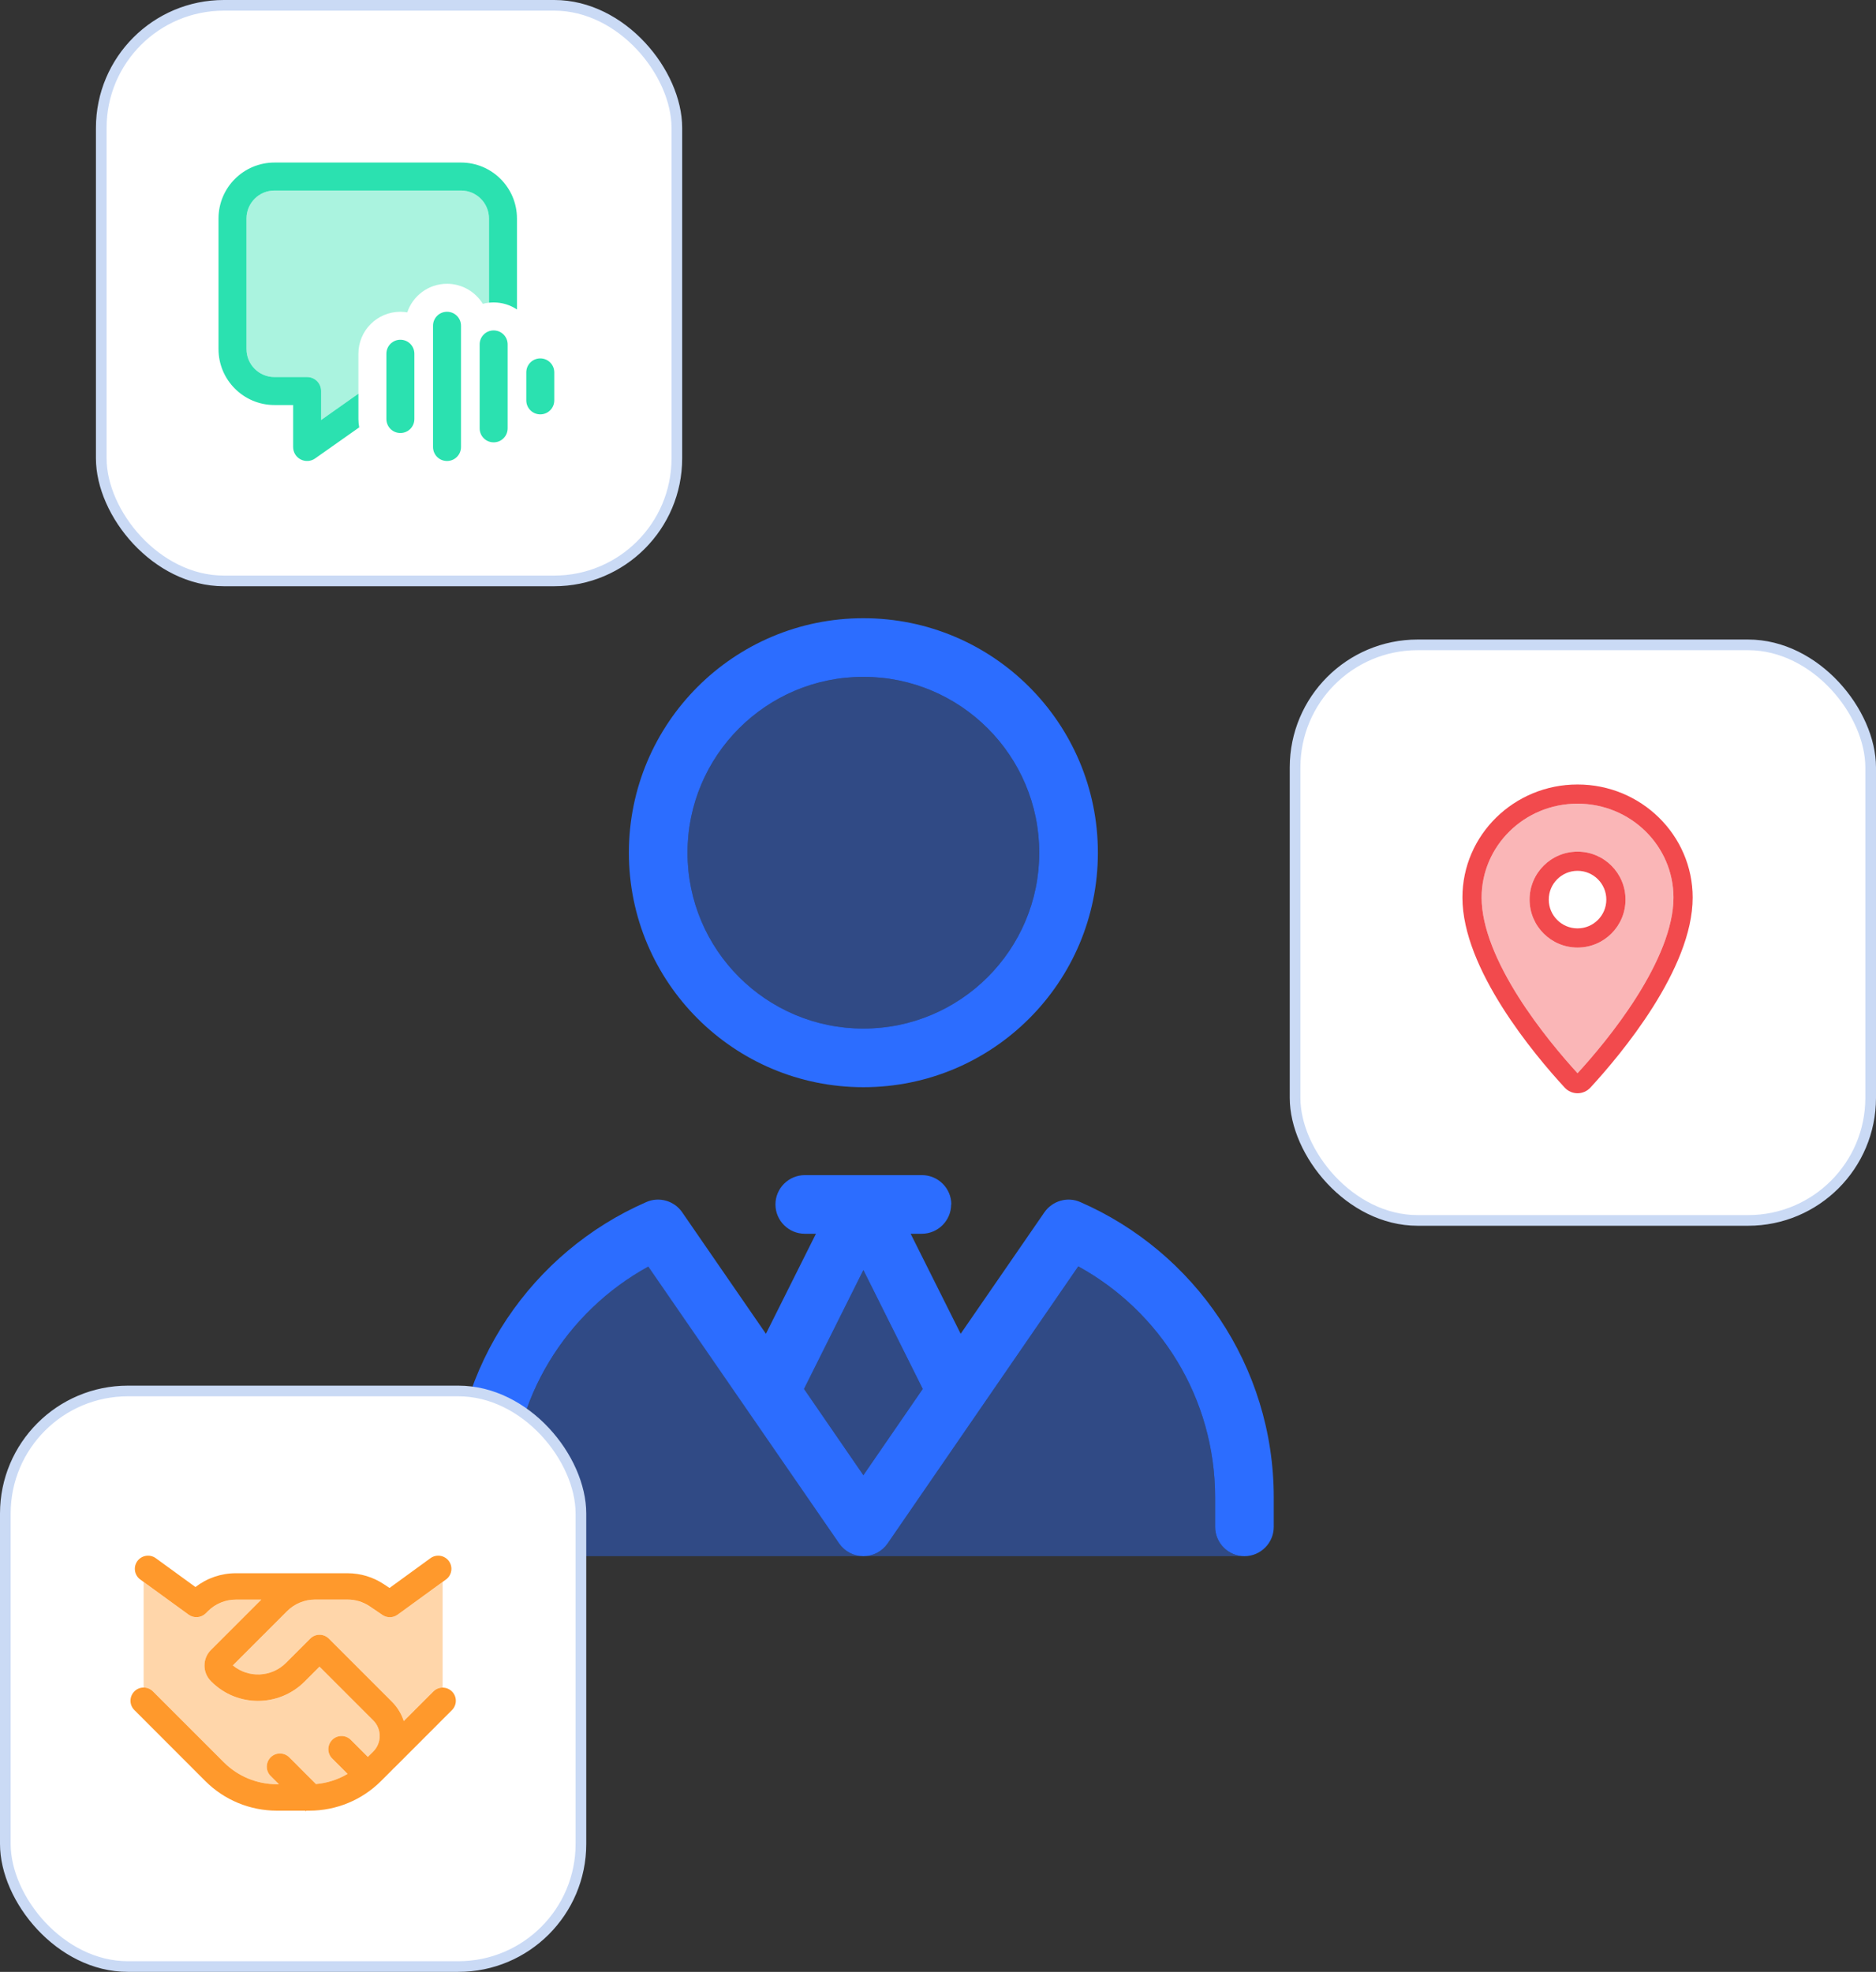 <svg width="176" height="185" viewBox="0 0 176 185" fill="none" xmlns="http://www.w3.org/2000/svg">
<rect x="0" y="0" width="176" height="185" fill="#333333" stroke="none"/>
<path opacity="0.4" d="M116.664 146C106.609 146 96.555 146 86.5 146H81C81.911 146 82.753 145.553 83.269 144.814L101.161 118.809C108.827 123.02 114 131.15 114 140.5V143.25C114 144.745 115.186 145.948 116.664 146ZM97.5 80C97.5 89.109 90.109 96.5 81 96.5C71.891 96.5 64.5 89.109 64.5 80C64.5 70.891 71.891 63.5 81 63.5C90.109 63.5 97.5 70.891 97.5 80ZM86.569 130.308L81 138.403L75.431 130.308L81 119.153L86.569 130.308ZM81 146H45.25C46.763 146 48 144.763 48 143.25V140.5C48 131.15 53.173 123.02 60.839 118.809L78.731 144.814C79.247 145.553 80.089 146 81 146Z" fill="#2C6DFF"/>
<path d="M81 96.5C71.891 96.5 64.5 89.109 64.5 80C64.5 70.891 71.891 63.5 81 63.5C90.109 63.5 97.5 70.891 97.5 80C97.5 89.109 90.109 96.5 81 96.5ZM59 80C59 92.152 68.848 102 81 102C93.152 102 103 92.152 103 80C103 67.848 93.152 58 81 58C68.848 58 59 67.848 59 80ZM89.25 113C89.25 111.488 88.013 110.25 86.5 110.25H75.5C73.987 110.25 72.75 111.488 72.75 113C72.75 114.513 73.987 115.75 75.5 115.75H76.548L71.856 125.134L64.002 113.739C63.263 112.656 61.836 112.244 60.633 112.777C49.959 117.434 42.483 128.108 42.483 140.517V143.267C42.483 144.78 43.72 146.017 45.233 146.017C46.745 146.017 47.983 144.78 47.983 143.267V140.517C47.983 131.167 53.156 123.038 60.822 118.827L78.731 144.814C79.247 145.553 80.089 146 81 146C81.911 146 82.753 145.553 83.269 144.814L101.161 118.809C108.827 123.02 114 131.15 114 140.5V143.25C114 144.763 115.237 146 116.75 146C118.262 146 119.5 144.763 119.5 143.25V140.5C119.5 128.091 112.023 117.434 101.35 112.777C100.147 112.244 98.737 112.656 97.981 113.739L90.127 125.134L85.434 115.75H86.483C87.995 115.75 89.233 114.513 89.233 113H89.25ZM81 138.403L75.431 130.308L81 119.153L86.569 130.308L81 138.403Z" fill="#2C6DFF"/>
<rect x="0.5" y="130.5" width="54" height="54" rx="11.5" fill="white" stroke="#CADAF5"/>
<path opacity="0.4" d="M13.475 148.42L17.698 151.493C18.193 151.849 18.869 151.797 19.302 151.369L19.503 151.168C20.199 150.472 21.142 150.08 22.127 150.08H24.515L19.786 154.808C18.982 155.613 18.982 156.917 19.786 157.727L19.828 157.768C22.241 160.181 26.16 160.181 28.578 157.763L29.975 156.366L35.018 161.408C35.822 162.213 35.822 163.517 35.018 164.327L34.513 164.832L32.914 163.234C32.429 162.749 31.646 162.749 31.166 163.234C30.687 163.718 30.681 164.502 31.166 164.982L32.61 166.425C31.708 166.962 30.692 167.287 29.64 167.379L27.139 164.873C26.654 164.389 25.871 164.389 25.391 164.873C24.912 165.358 24.907 166.142 25.391 166.621L26.165 167.395H25.969C24.107 167.395 22.323 166.657 21.008 165.343L14.352 158.686C14.109 158.444 13.795 158.325 13.475 158.325V148.42ZM21.838 156.252L26.928 151.163C27.619 150.472 28.557 150.08 29.537 150.075H29.975C30.857 150.075 31.728 150.075 32.6 150.075C33.332 150.075 34.048 150.292 34.657 150.699L35.889 151.519C36.322 151.807 36.885 151.792 37.302 151.488L41.525 148.42V158.325C41.211 158.325 40.891 158.444 40.648 158.686L37.874 161.46C37.658 160.8 37.292 160.176 36.766 159.65L30.852 153.736C30.367 153.251 29.583 153.251 29.104 153.736L26.83 156.01C25.463 157.376 23.298 157.454 21.844 156.247L21.838 156.252Z" fill="#FF992C"/>
<path d="M41.84 148.188C42.391 147.786 42.515 147.012 42.113 146.46C41.711 145.909 40.937 145.785 40.385 146.187L36.544 148.982L36.033 148.642C35.018 147.961 33.822 147.6 32.599 147.6H29.547H29.526H22.122C20.745 147.6 19.415 148.059 18.337 148.894L14.614 146.187C14.063 145.785 13.289 145.909 12.887 146.46C12.485 147.012 12.609 147.786 13.16 148.188L17.698 151.488C18.193 151.844 18.868 151.792 19.302 151.364L19.503 151.163C20.199 150.467 21.142 150.075 22.127 150.075H24.515L19.786 154.803C18.982 155.608 18.982 156.912 19.786 157.722L19.827 157.763C22.241 160.181 26.159 160.181 28.578 157.763L29.975 156.366L35.018 161.408C35.822 162.213 35.822 163.517 35.018 164.327L34.512 164.832L32.914 163.234C32.429 162.749 31.646 162.749 31.166 163.234C30.686 163.718 30.681 164.502 31.166 164.982L32.61 166.425C31.707 166.962 30.692 167.287 29.64 167.379L27.139 164.873C26.654 164.389 25.871 164.389 25.391 164.873C24.912 165.358 24.906 166.142 25.391 166.621L26.165 167.395H25.968C24.107 167.395 22.323 166.657 21.008 165.343L14.351 158.686C13.867 158.201 13.083 158.201 12.604 158.686C12.124 159.171 12.119 159.954 12.604 160.434L19.26 167.096C21.039 168.875 23.452 169.875 25.968 169.875H28.64L28.691 169.927L28.743 169.875H29.037C31.553 169.875 33.966 168.875 35.745 167.096L36.771 166.07C36.833 166.008 36.889 165.951 36.946 165.889C36.982 165.863 37.013 165.832 37.044 165.802L42.401 160.439C42.886 159.954 42.886 159.171 42.401 158.691C41.917 158.212 41.133 158.206 40.654 158.691L37.88 161.465C37.663 160.805 37.297 160.181 36.771 159.655L30.852 153.736C30.367 153.251 29.583 153.251 29.104 153.736L26.83 156.01C25.463 157.376 23.298 157.454 21.843 156.247L26.933 151.158C27.624 150.467 28.562 150.075 29.542 150.07H29.98H29.99H32.61C33.342 150.07 34.059 150.286 34.667 150.694L35.889 151.519C36.322 151.807 36.884 151.792 37.302 151.488L41.84 148.188Z" fill="#FF992C"/>
<rect x="9.5" y="0.5" width="54" height="54" rx="11.5" fill="white" stroke="#CADAF5"/>
<path opacity="0.4" d="M23.125 20.5C23.125 19.051 24.301 17.875 25.75 17.875H43.25C44.699 17.875 45.875 19.051 45.875 20.5V28.397C45.678 28.419 45.487 28.457 45.295 28.506C44.601 27.38 43.359 26.625 41.938 26.625C40.204 26.625 38.733 27.746 38.208 29.305C38 29.272 37.781 29.25 37.562 29.25C35.386 29.25 33.625 31.011 33.625 33.188V36.934L30.125 39.406V36.688C30.125 35.96 29.54 35.375 28.812 35.375H25.75C24.301 35.375 23.125 34.199 23.125 32.75V20.5Z" fill="#2BE1B0"/>
<path d="M25.75 17.875C24.301 17.875 23.125 19.051 23.125 20.5V32.75C23.125 34.199 24.301 35.375 25.75 35.375H28.812C29.54 35.375 30.125 35.96 30.125 36.688V39.406L33.625 36.934V39.312C33.625 39.581 33.652 39.843 33.702 40.094L29.567 43.009C29.168 43.294 28.643 43.327 28.206 43.102C27.768 42.878 27.5 42.43 27.5 41.938V38H25.75C22.852 38 20.5 35.648 20.5 32.75V20.5C20.5 17.602 22.852 15.25 25.75 15.25H43.25C46.148 15.25 48.5 17.602 48.5 20.5V29.037C47.877 28.616 47.122 28.375 46.312 28.375C46.165 28.375 46.017 28.386 45.875 28.397V20.5C45.875 19.051 44.699 17.875 43.25 17.875H25.75ZM43.25 30.562V41.938C43.25 42.665 42.665 43.25 41.938 43.25C41.21 43.25 40.625 42.665 40.625 41.938V30.562C40.625 29.835 41.21 29.25 41.938 29.25C42.665 29.25 43.25 29.835 43.25 30.562ZM47.625 32.312V40.188C47.625 40.915 47.04 41.5 46.312 41.5C45.585 41.5 45 40.915 45 40.188V32.312C45 31.585 45.585 31 46.312 31C47.04 31 47.625 31.585 47.625 32.312ZM38.875 33.188V39.312C38.875 40.04 38.29 40.625 37.562 40.625C36.835 40.625 36.25 40.04 36.25 39.312V33.188C36.25 32.46 36.835 31.875 37.562 31.875C38.29 31.875 38.875 32.46 38.875 33.188ZM52 34.938V37.562C52 38.29 51.415 38.875 50.688 38.875C49.96 38.875 49.375 38.29 49.375 37.562V34.938C49.375 34.21 49.96 33.625 50.688 33.625C51.415 33.625 52 34.21 52 34.938Z" fill="#2BE1B0"/>
<rect x="121.5" y="60.5" width="54" height="54" rx="11.5" fill="white" stroke="#CADAF5"/>
<path opacity="0.4" d="M139 84.209C139 79.371 142.999 75.4 148 75.4C153.001 75.4 157 79.371 157 84.209C157 87.038 155.543 90.362 153.546 93.524C151.634 96.55 149.384 99.177 148 100.69C146.616 99.177 144.366 96.544 142.454 93.524C140.457 90.362 139 87.038 139 84.209ZM143.5 84.4C143.5 86.886 145.514 88.9 148 88.9C150.486 88.9 152.5 86.886 152.5 84.4C152.5 81.914 150.486 79.9 148 79.9C145.514 79.9 143.5 81.914 143.5 84.4Z" fill="#F24A4D"/>
<path d="M139 84.209C139 79.371 142.999 75.4 148 75.4C153.001 75.4 157 79.371 157 84.209C157 87.038 155.543 90.362 153.546 93.524C151.634 96.55 149.384 99.177 148 100.69C146.616 99.177 144.366 96.544 142.454 93.524C140.457 90.362 139 87.038 139 84.209ZM148 73.6C142.037 73.6 137.2 78.347 137.2 84.209C137.2 90.919 143.961 98.963 146.785 102.029C147.449 102.749 148.551 102.749 149.215 102.029C152.039 98.963 158.8 90.919 158.8 84.209C158.8 78.347 153.962 73.6 148 73.6ZM150.7 84.4C150.7 85.891 149.491 87.1 148 87.1C146.509 87.1 145.3 85.891 145.3 84.4C145.3 82.909 146.509 81.7 148 81.7C149.491 81.7 150.7 82.909 150.7 84.4ZM148 79.9C145.514 79.9 143.5 81.914 143.5 84.4C143.5 86.886 145.514 88.9 148 88.9C150.486 88.9 152.5 86.886 152.5 84.4C152.5 81.914 150.486 79.9 148 79.9Z" fill="#F24A4D"/>
</svg>
